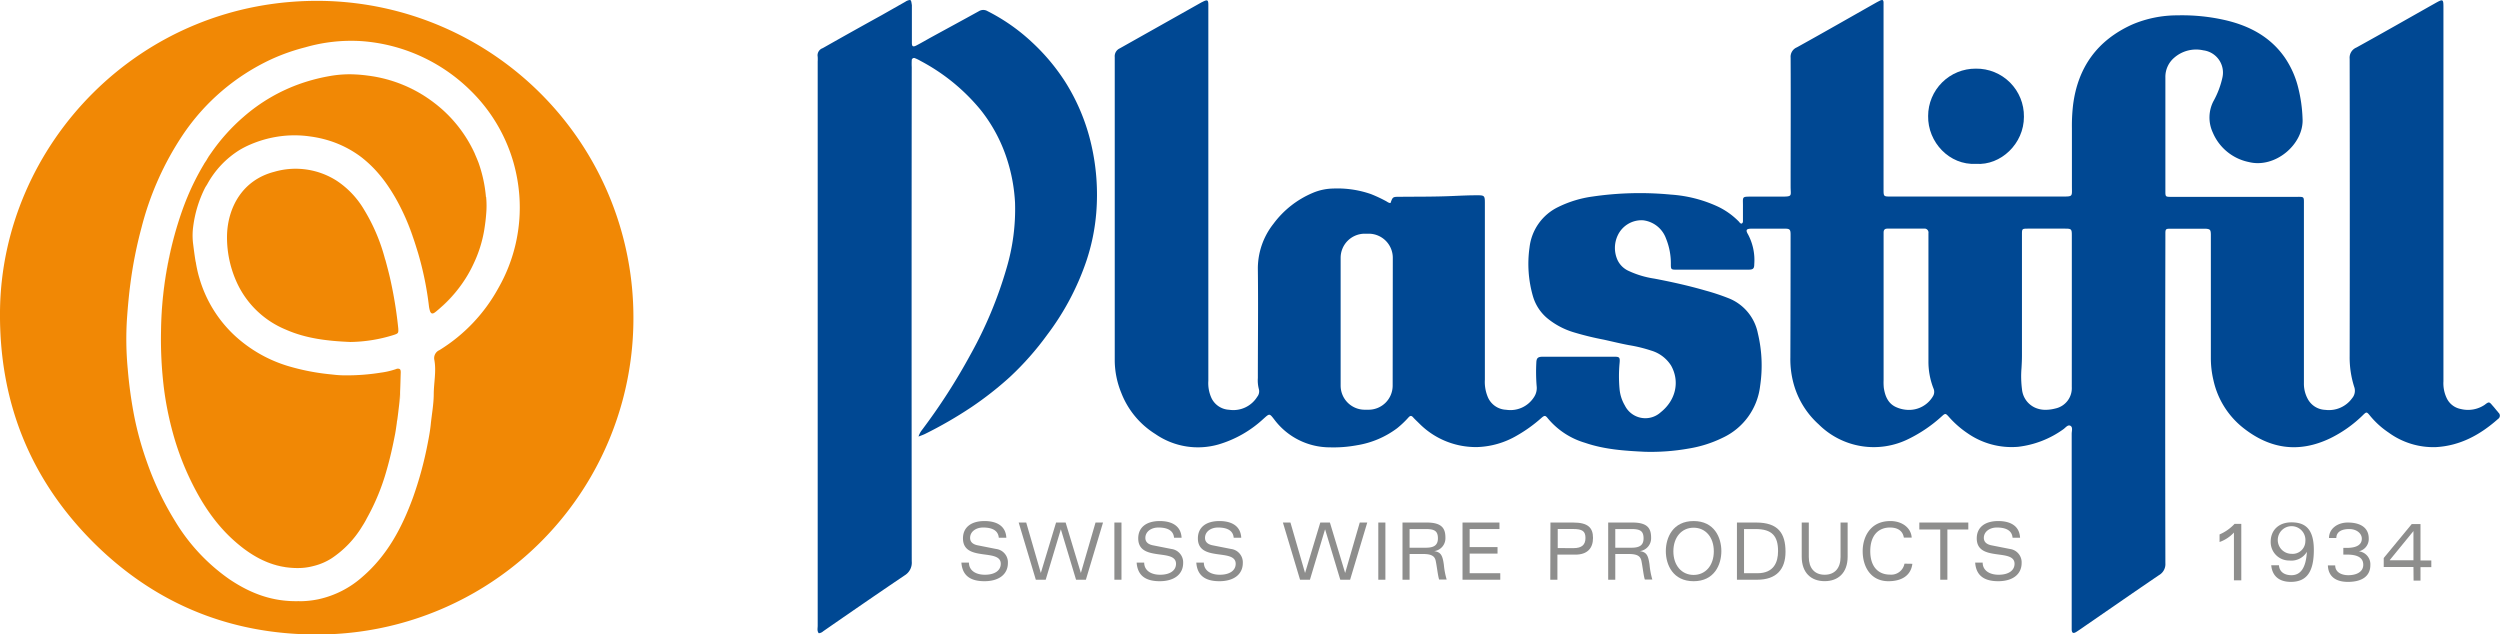 <svg xmlns="http://www.w3.org/2000/svg" xmlns:xlink="http://www.w3.org/1999/xlink" viewBox="0 0 556.9 141.34"><defs><style>.cls-1{fill:none;}.cls-2,.cls-5{fill:#f18805;}.cls-2{fill-rule:evenodd;}.cls-3{fill:#004893;}.cls-4{clip-path:url(#clip-path);}.cls-6{fill:#8e8e8d;}</style><clipPath id="clip-path"><path class="cls-1" d="M440.12,15.29a10.56,10.56,0,0,0-10.61,10.54c-.1,5.87,4.76,11,10.64,10.67,5.52.41,10.72-4.48,10.7-10.5a10.57,10.57,0,0,0-10.7-10.71Z"/></clipPath></defs><title>logo-plastifil-full</title><g id="Livello_2" data-name="Livello 2"><g id="Livello_1-2" data-name="Livello 1"><path class="cls-2" d="M141.1,70.68a70.44,70.44,0,0,1-70.75,70.66c-19.29-.06-36-6.94-49.69-20.66C6.58,106.53-.18,89.37,0,69.38.34,32.32,31.16-.49,71.91.2A70.53,70.53,0,0,1,141.1,70.68M66.61,133.93a20.72,20.72,0,0,0,4.27-.43,21.64,21.64,0,0,0,9.85-5c5.52-4.75,8.81-10.94,11.26-17.65a81.51,81.51,0,0,0,3.27-12c.28-1.41.54-2.83.69-4.26.22-2.23.65-4.45.67-6.72,0-2.55.6-5.1.14-7.66A1.94,1.94,0,0,1,97.88,78,37.22,37.22,0,0,0,111,64.2a36.12,36.12,0,0,0,4.68-20.72,37.21,37.21,0,0,0-1.26-7.15,36.42,36.42,0,0,0-9.61-16.17,38.49,38.49,0,0,0-24.29-11A36.86,36.86,0,0,0,68,10.54a44.33,44.33,0,0,0-7.49,2.63,48.21,48.21,0,0,0-19.87,17,66.9,66.9,0,0,0-9.11,20.5A95,95,0,0,0,29.07,63c-.36,2.68-.6,5.38-.79,8.06a70.92,70.92,0,0,0,.18,11.19,98.21,98.21,0,0,0,1.46,10.56,72.13,72.13,0,0,0,2.77,10A67,67,0,0,0,39,116.08a42.4,42.4,0,0,0,12.17,13c4.49,3,9.36,5,15.45,4.83"/><path class="cls-3" d="M201.71.37c-1.77,1-3.53,2-5.29,3Q189.84,7,183.26,10.73a1.68,1.68,0,0,0-1.11,1.91,9.73,9.73,0,0,1,0,1.08V110.3q0,14.53,0,29.08c0,.57-.18,1.18.24,1.68a1.69,1.69,0,0,0,1-.45c6-4.16,12.06-8.34,18.13-12.44a3.3,3.3,0,0,0,1.58-3.12q-.06-55,0-110.1a14.75,14.75,0,0,1,0-1.49.51.51,0,0,1,.76-.48,8.9,8.9,0,0,1,1.2.59A43.74,43.74,0,0,1,218.46,24.5a34.62,34.62,0,0,1,5.79,10.74,37.72,37.72,0,0,1,1.86,9.92,46.16,46.16,0,0,1-1.88,14.55,92,92,0,0,1-8.09,19.36,134.31,134.31,0,0,1-10.81,16.78,4.38,4.38,0,0,0-.72,1.4c.55-.22,1-.37,1.44-.58a92.45,92.45,0,0,0,10.38-6A75.75,75.75,0,0,0,224.94,84a65,65,0,0,0,8.31-9.39A58.29,58.29,0,0,0,242,58.14a45.33,45.33,0,0,0,2.21-10.82,49.7,49.7,0,0,0-1.09-15,44.92,44.92,0,0,0-5.86-14.13,45.44,45.44,0,0,0-7.36-8.77,42.45,42.45,0,0,0-9.92-6.94,1.85,1.85,0,0,0-1.9,0c-3.47,1.92-6.95,3.8-10.42,5.7-1.18.64-2.33,1.33-3.53,1.95-.75.38-1,.23-1-.59,0-.27,0-.54,0-.81,0-2.52,0-5.05,0-7.58C203,.36,203,0,202.64,0a2.42,2.42,0,0,0-.93.36"/><g class="cls-4"><rect class="cls-3" x="427.48" y="13.5" width="25.32" height="25.19" transform="translate(330.56 453.18) rotate(-79)"/></g><path class="cls-3" d="M556.52,91.85c-.43-.45-.82-1-1.23-1.44-.78-.92-.81-1-1.82-.22a6.65,6.65,0,0,1-5.3.92,4.35,4.35,0,0,1-3.06-2.25,7.7,7.7,0,0,1-.81-3.92v-83c0-2.24,0-2.25-2-1.13-5.8,3.27-11.57,6.57-17.39,9.78a2.45,2.45,0,0,0-1.5,2.5q.06,33.14,0,66.28a21.54,21.54,0,0,0,1,6.77,2.55,2.55,0,0,1-.43,2.54,6.37,6.37,0,0,1-6,2.62,4.61,4.61,0,0,1-3.86-2.35,7.09,7.09,0,0,1-.9-3.61q0-19.83,0-39.64c0-2,.15-1.85-1.81-1.85H483.72c-1.35,0-1.36,0-1.36-1.33,0-8.44,0-16.86,0-25.3a5.6,5.6,0,0,1,2-4.39,7.41,7.41,0,0,1,6.45-1.62,5,5,0,0,1,4.27,6,19.38,19.38,0,0,1-2.05,5.4,7.94,7.94,0,0,0-.11,6.91,11.12,11.12,0,0,0,8,6.57c5.93,1.5,12.28-4,12-9.6a32.77,32.77,0,0,0-1-7.07,20.58,20.58,0,0,0-3.05-6.73c-3.19-4.5-7.74-6.9-12.95-8.15a43,43,0,0,0-10.86-1.12A25.55,25.55,0,0,0,475,5.45c-7.8,3.51-12.16,9.56-13.21,18a39.73,39.73,0,0,0-.25,5.12c0,4.29,0,8.57,0,12.85,0,2.36.29,2.36-2.11,2.36H421.17c-1.58,0-1.59,0-1.59-1.65V1.84c0-.4,0-.81,0-1.22s-.1-.62-.32-.62a1.45,1.45,0,0,0-.54.17l-.6.31c-5.94,3.36-11.87,6.76-17.85,10.07a2.27,2.27,0,0,0-1.39,2.3c.05,9.56,0,19.12,0,28.68,0,2.21.53,2.26-2.25,2.27h-6.5c-2.29,0-1.82,0-1.87,2.48,0,.9,0,1.8,0,2.7,0,.3.07.65-.3.83-.32,0-.45-.28-.63-.47A16.44,16.44,0,0,0,382.63,46a29.56,29.56,0,0,0-10.41-2.65,72.86,72.86,0,0,0-17.52.44,24.87,24.87,0,0,0-7.58,2.32,11.41,11.41,0,0,0-6.4,9,26,26,0,0,0,.74,10.82,10.06,10.06,0,0,0,3.16,4.92,17,17,0,0,0,6,3.19,65.7,65.7,0,0,0,6.68,1.63c1.84.41,3.68.86,5.53,1.21a32.48,32.48,0,0,1,5,1.22,7.87,7.87,0,0,1,4.43,3.35c2,3.59,1,7.74-2.3,10.37a5.09,5.09,0,0,1-8-1.48,8.81,8.81,0,0,1-1.19-3.7,31.58,31.58,0,0,1,0-5.67c.14-1.41,0-1.51-1.31-1.51-5.23,0-10.47,0-15.69,0-1.17,0-1.51.25-1.54,1.37a39.9,39.9,0,0,0,.07,5.13,3.65,3.65,0,0,1-.61,2.54,6.22,6.22,0,0,1-6.18,2.78,4.64,4.64,0,0,1-4-2.64,8.67,8.67,0,0,1-.74-4.07q0-19.68,0-39.37c0-1.59-.11-1.7-1.67-1.7-1.89,0-3.79.09-5.67.17-3.87.17-7.75.13-11.63.17-1.55,0-1.55,0-2.05,1.39-.43,0-.73-.29-1.08-.47a30.68,30.68,0,0,0-3.29-1.53A22.75,22.75,0,0,0,296.94,42a12.11,12.11,0,0,0-4.58,1,21.07,21.07,0,0,0-8.69,6.86,16.08,16.08,0,0,0-3.47,10.12c.1,8.08,0,16.15,0,24.22a7.59,7.59,0,0,0,.21,2.42,1.92,1.92,0,0,1-.35,1.77,6.26,6.26,0,0,1-6.26,2.89,4.61,4.61,0,0,1-3.89-2.52,7.94,7.94,0,0,1-.74-3.93q0-41.27,0-82.52c0-.4,0-.81,0-1.22,0-1.1-.21-1.21-1.16-.74l-.37.18q-9.11,5.13-18.21,10.25a1.92,1.92,0,0,0-1.11,1.92q0,33.89,0,67.77a19.38,19.38,0,0,0,1.44,7,18.81,18.81,0,0,0,7.6,9.21A16.66,16.66,0,0,0,271.45,99a25.2,25.2,0,0,0,10-5.71c1.37-1.22,1.32-1.24,2.43.19a15.46,15.46,0,0,0,12.36,6.17,28.46,28.46,0,0,0,6-.46,20.29,20.29,0,0,0,9-3.81,21.51,21.51,0,0,0,2.54-2.42c.36-.38.63-.42,1,0s1,1,1.53,1.53A17.77,17.77,0,0,0,329,99.59a18.6,18.6,0,0,0,8.86-2.54,32.07,32.07,0,0,0,5.47-3.92c.75-.66.92-.63,1.52.13a17,17,0,0,0,8.24,5.38c4.33,1.49,8.82,1.78,13.32,2a48.3,48.3,0,0,0,9.81-.73,27,27,0,0,0,7.55-2.41,14.58,14.58,0,0,0,8.32-11.56,30.73,30.73,0,0,0-.51-11.69,10.61,10.61,0,0,0-6.31-7.73,48.5,48.5,0,0,0-5.34-1.79c-3.76-1.09-7.59-1.94-11.43-2.67a20.65,20.65,0,0,1-5.66-1.69,5,5,0,0,1-2.49-2.38,6.54,6.54,0,0,1,0-5.52A5.85,5.85,0,0,1,366,49.07a6.2,6.2,0,0,1,5.12,4.06,14.71,14.71,0,0,1,1.08,5.79c0,1.07.08,1.15,1.17,1.15,3.06,0,6.13,0,9.2,0,2.3,0,4.6,0,6.9,0,1.05,0,1.31-.23,1.31-1.24a12.17,12.17,0,0,0-1.4-6.64c-.55-.93-.38-1.23.69-1.25,2.52,0,5.05,0,7.57,0,1.06,0,1.23.22,1.23,1.32q0,13.73-.05,27.46a20.58,20.58,0,0,0,.91,6.39,18.86,18.86,0,0,0,5.4,8.42,17.38,17.38,0,0,0,20.12,3.2,31.42,31.42,0,0,0,7.31-5c.75-.68.84-.68,1.51.06a21.64,21.64,0,0,0,4.25,3.74,17.17,17.17,0,0,0,11.24,3,21.5,21.5,0,0,0,10.07-3.91c.49-.34,1-1.09,1.58-.77s.28,1.16.28,1.77q0,21.23,0,42.47c0,.41,0,.81,0,1.21.06.72.35.87,1,.48.87-.55,1.71-1.16,2.56-1.74,5.3-3.65,10.58-7.32,15.9-10.93a2.82,2.82,0,0,0,1.41-2.64q-.08-36.12,0-72.24c0-.4,0-.81,0-1.21,0-1,.12-1.07,1.13-1.07,2.53,0,5.05,0,7.58,0h.27c1,.08,1.12.25,1.15,1.26,0,.32,0,.63,0,.95q0,13.26,0,26.51a21.39,21.39,0,0,0,.59,5.09,18.62,18.62,0,0,0,6.5,10.46c6,4.8,12.49,5.79,19.53,2.4a27.9,27.9,0,0,0,7.23-5.12c.8-.78.86-.81,1.57.06a19.11,19.11,0,0,0,4.18,3.8,16.91,16.91,0,0,0,10.52,3.24c5.4-.29,9.89-2.75,13.86-6.28a.87.87,0,0,0,0-1.46M310.23,85.9a5.37,5.37,0,0,1-5.37,5.37H304a5.37,5.37,0,0,1-5.36-5.37V57.43A5.37,5.37,0,0,1,304,52.06h.89a5.37,5.37,0,0,1,5.37,5.37Zm120.28,2.5a6.17,6.17,0,0,1-5.3,2.91,7,7,0,0,1-2.88-.64c-1.76-.81-2.41-2.45-2.69-4.25a12.89,12.89,0,0,1-.05-1.76q0-7.77,0-15.54V52.76c0-.3,0-.63,0-.94,0-.6.24-.9.88-.89h8.11a.87.87,0,0,1,1,1V53q0,13.73,0,27.43a16.33,16.33,0,0,0,1.11,6.07,1.89,1.89,0,0,1-.18,1.89m31-2.18A4.63,4.63,0,0,1,457.84,91a8.76,8.76,0,0,1-2.15.29,5.6,5.6,0,0,1-2.36-.48,5,5,0,0,1-2.91-4.09,22.68,22.68,0,0,1-.11-4.73c.06-1,.1-1.89.1-2.84V53.08c0-.32,0-.63,0-.95,0-1.15.07-1.19,1.26-1.2h8.38c1.36,0,1.47.12,1.47,1.47,0,5.77,0,11.54,0,17.32Z"/><path class="cls-5" d="M108.25,43.89a30.66,30.66,0,0,0-1.64-7.61c-.26-.68-.54-1.33-.83-2a29.64,29.64,0,0,0-9.09-11.39A30.44,30.44,0,0,0,82,16.85a32.54,32.54,0,0,0-3.73-.3,25.37,25.37,0,0,0-4.69.37,41.55,41.55,0,0,0-6.41,1.63A38.81,38.81,0,0,0,54.29,26,42.71,42.71,0,0,0,47,34.13c-.36.51-.68,1-1,1.56-.18.27-.36.53-.53.8l-.06.12a56.27,56.27,0,0,0-3.68,7.32c-.42,1-.82,2.07-1.19,3.11a79.77,79.77,0,0,0-2.9,10.54A83.53,83.53,0,0,0,35.87,73.8a89.77,89.77,0,0,0,.66,12.8,71.87,71.87,0,0,0,2,9.91,60.72,60.72,0,0,0,3.25,9c2.72,6,6.18,11.48,11.31,15.74,3.59,3,7.55,5,12.18,5.26a17.08,17.08,0,0,0,2,0,13,13,0,0,0,2.58-.43,13.26,13.26,0,0,0,4-1.7,22.54,22.54,0,0,0,6.85-7.17c.36-.56.71-1.14,1-1.73a48.91,48.91,0,0,0,4.45-10.83c.76-2.63,1.35-5.3,1.87-8,.15-.82.26-1.64.38-2.47,0-.27.09-.54.12-.81.14-1,.25-2,.37-3s.2-2.11.24-3.17c.07-1.42.09-2.83.14-4.25,0-.38-.06-.62-.23-.74a.91.91,0,0,0-.8,0,17,17,0,0,1-3.41.8,47.43,47.43,0,0,1-8.15.6c-.91,0-1.83-.08-2.74-.19a50.48,50.48,0,0,1-9.91-1.92,30.57,30.57,0,0,1-11.62-6.63,28.16,28.16,0,0,1-8-12.93c-.18-.6-.34-1.21-.47-1.82s-.21-1-.3-1.55c0-.12-.06-.25-.08-.38v0c-.21-1.25-.37-2.51-.53-3.77a15,15,0,0,1,0-3.91,26.68,26.68,0,0,1,2.67-8.72h0c.15-.27.32-.5.47-.76a20.6,20.6,0,0,1,7.28-7.67,20.16,20.16,0,0,1,2.32-1.17,25.07,25.07,0,0,1,5.75-1.7,24.35,24.35,0,0,1,7.52-.1,25.15,25.15,0,0,1,4.48,1A23.47,23.47,0,0,1,80.48,35a27,27,0,0,1,2.87,2.59,30.11,30.11,0,0,1,2.53,3.05c.77,1.07,1.47,2.17,2.12,3.28a49.54,49.54,0,0,1,4.13,9.3c.34,1,.67,2.08,1,3.14a71.15,71.15,0,0,1,2.44,12h0a6.15,6.15,0,0,0,.24,1v0a1.14,1.14,0,0,0,.12.22c.18.3.47.32.82.1a6.12,6.12,0,0,0,.64-.5c.41-.33.8-.69,1.19-1.05A30.06,30.06,0,0,0,103.73,62a27.46,27.46,0,0,0,1.76-3.24,28.23,28.23,0,0,0,2.4-7.66c.17-1.09.32-2.19.4-3.3a20.66,20.66,0,0,0,0-3.93"/><path class="cls-5" d="M65.27,126.5c-4.63-.23-8.59-2.27-12.18-5.26,3.59,3,7.55,5,12.18,5.26"/><path class="cls-5" d="M107.89,51.12a28.4,28.4,0,0,1-2.4,7.67,28.4,28.4,0,0,0,2.4-7.67"/><path class="cls-5" d="M43.74,58.58c.09.52.18,1,.3,1.55-.12-.51-.21-1-.3-1.55"/><path class="cls-5" d="M108.29,47.82c-.08,1.11-.22,2.21-.4,3.3.18-1.09.32-2.19.4-3.3"/><path class="cls-5" d="M43.66,58.17v0"/><path class="cls-5" d="M92.13,53.25A49.54,49.54,0,0,0,88,44a49.54,49.54,0,0,1,4.13,9.3"/><path class="cls-5" d="M78.29,16.55a25.37,25.37,0,0,0-4.69.37,25.37,25.37,0,0,1,4.69-.37"/><path class="cls-5" d="M61.61,30.47a25.07,25.07,0,0,0-5.75,1.7,25.07,25.07,0,0,1,5.75-1.7,24.35,24.35,0,0,1,7.52-.1,24.35,24.35,0,0,0-7.52.1"/><path class="cls-5" d="M45.39,36.61l.06-.12-.06.12"/><path class="cls-5" d="M93.1,56.39a71.07,71.07,0,0,1,2.44,12h0a71.15,71.15,0,0,0-2.44-12"/><path class="cls-5" d="M95.78,69.45v0a1.14,1.14,0,0,0,.12.22,1.14,1.14,0,0,1-.12-.22v0"/><path class="cls-5" d="M84.89,83a17,17,0,0,0,3.41-.8.91.91,0,0,1,.8,0,.91.91,0,0,0-.8,0,17,17,0,0,1-3.41.8,47.43,47.43,0,0,1-8.15.6,47.43,47.43,0,0,0,8.15-.6"/><path class="cls-5" d="M98.55,68.24A29.8,29.8,0,0,0,103.73,62a30.06,30.06,0,0,1-5.18,6.22"/><path class="cls-5" d="M45.79,41.77c.15-.27.32-.5.47-.76-.15.26-.32.49-.47.76Z"/><path class="cls-5" d="M41.78,105.5a60.72,60.72,0,0,1-3.25-9,71.87,71.87,0,0,1-2-9.91,89.77,89.77,0,0,1-.66-12.8,82.77,82.77,0,0,1,1.76-16.22A78.23,78.23,0,0,1,40.52,47a79.77,79.77,0,0,0-2.9,10.54A83.53,83.53,0,0,0,35.87,73.8a89.77,89.77,0,0,0,.66,12.8,71.87,71.87,0,0,0,2,9.91,61.83,61.83,0,0,0,3.24,9c2.73,6,6.19,11.48,11.32,15.74C48,117,44.5,111.51,41.78,105.5"/><path class="cls-5" d="M105.78,34.3a29.64,29.64,0,0,0-9.09-11.39A30.44,30.44,0,0,0,82,16.85a30.44,30.44,0,0,1,14.67,6.06,29.64,29.64,0,0,1,9.09,11.39"/><path class="cls-5" d="M88.58,93.34c.14-1,.25-2,.37-3s.2-2.11.24-3.17c0,1.06-.11,2.12-.24,3.17s-.23,2-.37,3"/><path class="cls-5" d="M46,35.69c.33-.52.65-1,1-1.56-.36.51-.68,1-1,1.56"/><path class="cls-5" d="M86.22,104.62c.75-2.63,1.34-5.3,1.86-8,.15-.82.26-1.64.38-2.47-.12.83-.23,1.65-.38,2.47-.52,2.7-1.11,5.37-1.86,8"/><path class="cls-5" d="M73.87,124.35a13.26,13.26,0,0,1-4,1.7,13.26,13.26,0,0,0,4-1.7,22.43,22.43,0,0,0,6.85-7.17,22.43,22.43,0,0,1-6.85,7.17"/><path class="cls-5" d="M85.8,57.82a41.08,41.08,0,0,0-4.72-11.15A19.71,19.71,0,0,0,75,40.26a17,17,0,0,0-13.87-2c-7.27,1.87-10.33,8.09-10.55,13.92a24.13,24.13,0,0,0,1.91,10.14A20.63,20.63,0,0,0,63.66,73.42c4.52,2,9.34,2.55,14.42,2.76a33.61,33.61,0,0,0,9.64-1.57c1-.33,1.06-.42,1-1.44a93,93,0,0,0-1.62-10.25c-.36-1.72-.82-3.41-1.27-5.1"/><path class="cls-6" d="M222.49,119.79c-.15-1.78-1.72-2.28-3.5-2.28-1.57,0-2.89.9-2.89,2.31,0,.69.36,1.4,1.72,1.66l4.09.81a3,3,0,0,1,2.61,3.11c0,2.54-2,4.07-5.23,4.07s-4.93-1.34-5.13-4.14h1.68c0,1.71,1.46,2.7,3.55,2.7,2.28,0,3.54-1,3.54-2.44,0-3.53-8.42-.33-8.42-5.66,0-2.45,1.8-3.86,4.8-3.86,2.28,0,4.71.79,4.86,3.72Z"/><polygon class="cls-6" points="244.04 116.4 245.71 116.4 241.89 129.14 239.7 129.14 236.33 117.95 236.3 117.95 232.94 129.14 230.74 129.14 226.92 116.4 228.6 116.4 231.84 127.59 231.87 127.59 235.25 116.4 237.38 116.4 240.76 127.59 240.79 127.59 244.04 116.4"/><rect class="cls-6" x="248.24" y="116.4" width="1.58" height="12.74"/><path class="cls-6" d="M261.53,119.79c-.15-1.78-1.72-2.28-3.5-2.28-1.57,0-2.89.9-2.89,2.31,0,.69.36,1.4,1.72,1.66l4.09.81a3,3,0,0,1,2.61,3.11c0,2.54-2,4.07-5.23,4.07s-4.93-1.34-5.13-4.14h1.68c0,1.71,1.46,2.7,3.55,2.7,2.28,0,3.54-1,3.54-2.44,0-3.53-8.42-.33-8.42-5.66,0-2.45,1.8-3.86,4.8-3.86,2.28,0,4.7.79,4.86,3.72Z"/><path class="cls-6" d="M274.82,119.79c-.15-1.78-1.72-2.28-3.5-2.28-1.57,0-2.89.9-2.89,2.31,0,.69.36,1.4,1.72,1.66l4.09.81a3,3,0,0,1,2.61,3.11c0,2.54-2,4.07-5.23,4.07s-4.93-1.34-5.13-4.14h1.68c0,1.71,1.46,2.7,3.54,2.7,2.29,0,3.55-1,3.55-2.44,0-3.53-8.42-.33-8.42-5.66,0-2.45,1.8-3.86,4.8-3.86,2.28,0,4.7.79,4.86,3.72Z"/><polygon class="cls-6" points="302.9 116.4 304.57 116.4 300.75 129.14 298.56 129.14 295.19 117.95 295.16 117.95 291.8 129.14 289.6 129.14 285.78 116.4 287.46 116.4 290.7 127.59 290.73 127.59 294.11 116.4 296.25 116.4 299.63 127.59 299.66 127.59 302.9 116.4"/><rect class="cls-6" x="307.03" y="116.4" width="1.58" height="12.74"/><path class="cls-6" d="M314,129.14h-1.58V116.4h5.4c3.4,0,4.16,1.33,4.16,3.37a2.88,2.88,0,0,1-2.51,3v0c1.47.21,1.87.9,2.16,3a16.64,16.64,0,0,0,.63,3.32h-1.68c-.29-.9-.46-2.68-.75-4.11-.18-.92-.7-1.57-2.77-1.57H314Zm0-7.13h3.61c1.67,0,2.7-.46,2.7-2.08s-.74-2.08-2.67-2.08H314Z"/><polygon class="cls-6" points="325.79 116.4 334.02 116.4 334.02 117.85 327.38 117.85 327.38 121.87 333.59 121.87 333.59 123.32 327.38 123.32 327.38 127.69 334.2 127.69 334.2 129.14 325.79 129.14 325.79 116.4"/><path class="cls-6" d="M345.38,116.4h5.06c3.3,0,4.42,1.15,4.42,3.44s-1.27,3.71-3.93,3.71h-4v5.59h-1.59Zm5.15,5.7c1.83,0,2.65-.74,2.65-2.26s-.69-2-2.77-2H347v4.25Z"/><path class="cls-6" d="M359.82,129.14h-1.58V116.4h5.4c3.4,0,4.16,1.33,4.16,3.37a2.89,2.89,0,0,1-2.51,3v0c1.47.21,1.87.9,2.16,3a17.49,17.49,0,0,0,.62,3.32H366.4c-.29-.9-.46-2.68-.75-4.11-.18-.92-.7-1.57-2.77-1.57h-3.06Zm0-7.13h3.61c1.67,0,2.69-.46,2.69-2.08s-.73-2.08-2.66-2.08h-3.64Z"/><path class="cls-6" d="M377.27,116.07c4.61,0,6.18,3.67,6.18,6.7s-1.57,6.7-6.18,6.7-6.19-3.67-6.19-6.7,1.57-6.7,6.19-6.7m0,12c2.66,0,4.5-2.12,4.5-5.26s-1.84-5.26-4.5-5.26-4.51,2.12-4.51,5.26,1.84,5.26,4.51,5.26"/><path class="cls-6" d="M386.92,116.4h4.28c4.89,0,6.54,2.37,6.54,6.53,0,3.91-2.05,6.21-6.31,6.21h-4.51Zm1.58,11.29h3c3.62,0,4.58-2.43,4.58-4.92,0-3.3-1.28-4.92-5-4.92H388.5Z"/><path class="cls-6" d="M410,116.4h1.58V124c0,3.63-2.13,5.46-5.12,5.46s-5.11-1.83-5.11-5.46V116.4h1.58v7.69c0,2.44,1.26,3.94,3.53,3.94s3.54-1.5,3.54-3.94Z"/><path class="cls-6" d="M426,125.59c-.35,2.81-2.64,3.88-5.33,3.88-3.93,0-5.74-3.19-5.74-6.7,0-3,1.57-6.7,6.18-6.7,2.6,0,4.6,1.51,4.74,3.68H424.1c-.27-1.65-1.57-2.24-3.09-2.24-2.51,0-4.39,1.68-4.39,5.26S418.5,128,421,128a3,3,0,0,0,3.24-2.44Z"/><polygon class="cls-6" points="432.21 117.95 427.55 117.95 427.55 116.4 438.46 116.4 438.46 117.95 433.8 117.95 433.8 129.14 432.21 129.14 432.21 117.95"/><path class="cls-6" d="M448.32,119.79c-.15-1.78-1.72-2.28-3.51-2.28-1.56,0-2.89.9-2.89,2.31,0,.69.37,1.4,1.72,1.66l4.1.81a3,3,0,0,1,2.6,3.11c0,2.54-2,4.07-5.22,4.07s-4.93-1.34-5.13-4.14h1.67c0,1.71,1.47,2.7,3.55,2.7,2.29,0,3.55-1,3.55-2.44,0-3.53-8.42-.33-8.42-5.66,0-2.45,1.8-3.86,4.79-3.86,2.29,0,4.71.79,4.86,3.72Z"/><path class="cls-6" d="M497.63,118.63a8,8,0,0,1-3.2,2.11v-1.69a9.89,9.89,0,0,0,3.34-2.35h1.5v12.58h-1.64Z"/><path class="cls-6" d="M507.66,125.92c.11,1.54,1.3,2.21,2.79,2.21,2,0,3.23-1.58,3.43-5.21h0a4,4,0,0,1-3.87,1.94,4.1,4.1,0,0,1-4.19-4.2c0-2.5,1.74-4.3,4.61-4.3s5,1.23,5,6.14-1.6,7.12-5.14,7.12c-2.34,0-4.11-1.09-4.35-3.7Zm5.88-5.31a3.08,3.08,0,1,0-3.07,2.76,2.83,2.83,0,0,0,3.07-2.76"/><path class="cls-6" d="M522,122.05h.72c2.55,0,3.4-.9,3.4-2.06s-1.16-2.14-2.79-2.14-2.87.56-2.89,2h-1.63c0-2.11,1.93-3.45,4.17-3.45,3.16,0,4.68,1.4,4.68,3.52a2.8,2.8,0,0,1-2.21,2.89v0a2.91,2.91,0,0,1,2.57,3.07c0,2.42-1.8,3.74-5,3.74-2.9,0-4.39-1.38-4.46-3.67h1.63c0,1.49,1.35,2.18,2.92,2.18,1.87,0,3.33-.76,3.33-2.32s-1.24-2.27-3.64-2.27H522Z"/><path class="cls-6" d="M537.62,126.3H531v-2l6.24-7.56h1.95v8.11h2.41v1.49h-2.41v3h-1.54Zm0-1.49V118.3l-5.27,6.45v.06Z"/></g></g></svg>